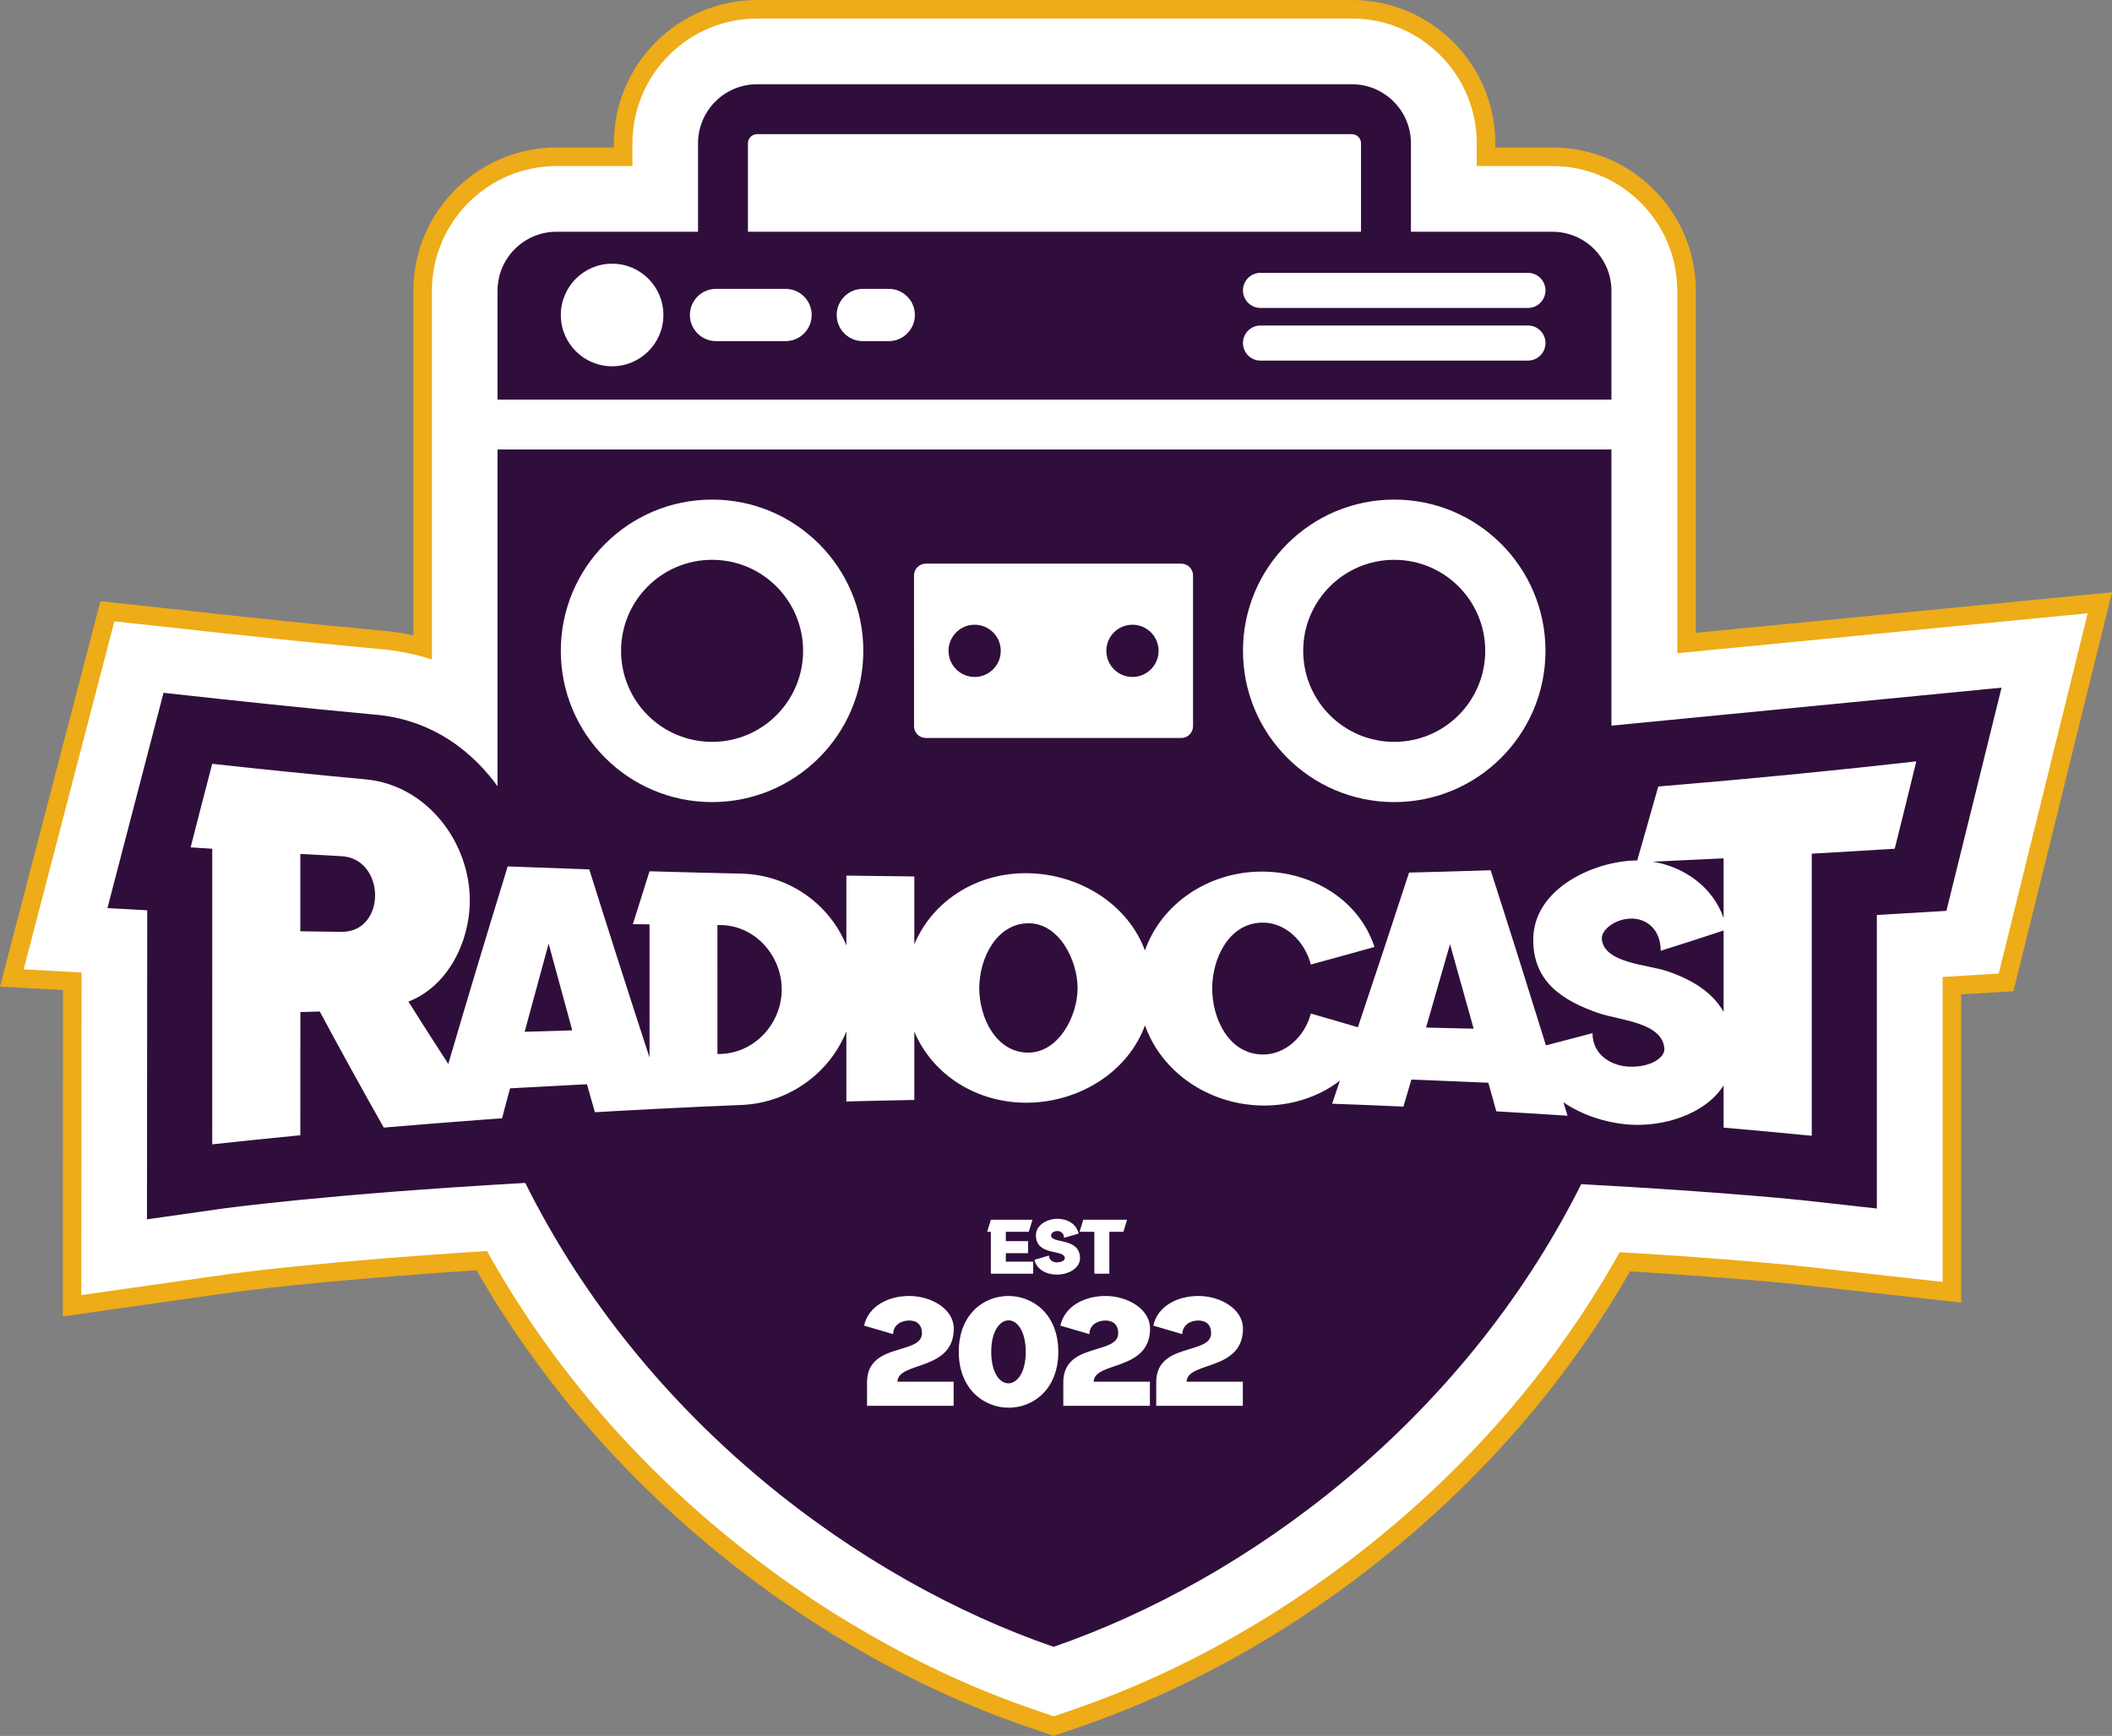<?xml version="1.0" encoding="UTF-8" standalone="no"?>
<!-- Created with Inkscape (http://www.inkscape.org/) -->

<svg
   width="321.388mm"
   height="264.171mm"
   viewBox="0 0 321.388 264.171"
   version="1.1"
   id="svg606"
   inkscape:version="1.2.1 (9c6d41e410, 2022-07-14)"
   sodipodi:docname="radiocast_logo_color.svg"
   xmlns:inkscape="http://www.inkscape.org/namespaces/inkscape"
   xmlns:sodipodi="http://sodipodi.sourceforge.net/DTD/sodipodi-0.dtd"
   xmlns="http://www.w3.org/2000/svg"
   xmlns:svg="http://www.w3.org/2000/svg">
  <rect x="0" y="0" width="321.388" height="264.171" fill="#808080" stroke="none"/>
  <sodipodi:namedview
     id="namedview608"
     pagecolor="#505050"
     bordercolor="#eeeeee"
     borderopacity="1"
     inkscape:showpageshadow="0"
     inkscape:pageopacity="0"
     inkscape:pagecheckerboard="0"
     inkscape:deskcolor="#505050"
     inkscape:document-units="mm"
     showgrid="false"
     inkscape:zoom="0.73851712"
     inkscape:cx="408.92756"
     inkscape:cy="507.77428"
     inkscape:window-width="1920"
     inkscape:window-height="1009"
     inkscape:window-x="1912"
     inkscape:window-y="-8"
     inkscape:window-maximized="1"
     inkscape:current-layer="layer1" />
  <defs
     id="defs603" />
  <g
     inkscape:label="Ebene 1"
     inkscape:groupmode="layer"
     id="layer1"
     transform="translate(55.723,-16.594)">
    <path
       d="M 100.896,277.992 C 84.065,272.192 67.488,262.716 52.954,250.584 38.437,238.466 26.545,224.292 17.592,208.438 c -24.888,1.584 -37.895,3.387 -38.026,3.404 l -24.324,3.457 0.035,-49.375 -9.2,-0.501 14.549,-55.809 18.295,1.993 c 0.113,0.014 11.987,1.305 22.913,2.325 2.282,0.166 4.554,0.547 6.759,1.132 V 60.846 c 0,-11.247 9.151,-20.394 20.398,-20.394 h 10.114 v -2.053 c 0,-11.247 9.151,-20.394 20.398,-20.394 h 90.512 c 11.247,0 20.398,9.148 20.398,20.394 v 2.053 h 10.114 c 11.247,0 20.398,9.148 20.398,20.394 v 53.601 l 62.893,-6.128 -14.27,57.778 -8.241,0.494 v 46.658 l -23.668,-2.632 c -0.374,-0.039 -9.253,-0.988 -26.095,-2.011 -8.961,15.815 -20.849,29.954 -35.348,42.041 -14.513,12.1 -31.066,21.555 -47.865,27.344 l -3.715,1.281 -3.718,-1.281"
       style="fill:#ffffff;fill-opacity:1;fill-rule:nonzero;stroke:none;stroke-width:0.035"
       id="path334" />
    <path
       d="M 150.014,16.594 H 59.502 c -12.026,0 -21.809,9.783 -21.809,21.805 v 0.642 h -8.703 c -12.026,0 -21.809,9.783 -21.809,21.805 V 113.276 C 5.459,112.906 3.706,112.655 1.935,112.525 -8.983,111.509 -20.812,110.218 -20.925,110.207 l -17.089,-1.863 -2.42,-0.265 -0.617,2.357 -13.801,52.959 -0.871,3.344 3.447,0.187 6.142,0.335 -0.035,46.411 v 3.253 l 3.221,-0.459 22.715,-3.228 c 0.123,-0.018 12.869,-1.774 37.035,-3.334 8.985,15.688 20.835,29.732 35.25,41.762 14.665,12.241 31.394,21.805 48.387,27.658 l 3.256,1.125 0.921,0.314 0.917,-0.314 3.26,-1.125 c 16.958,-5.842 33.662,-15.385 48.306,-27.591 14.397,-12.002 26.243,-26.01 35.235,-41.663 16.252,0.998 24.786,1.912 25.153,1.951 l 22.098,2.455 3.133,0.346 v -3.15 -43.755 l 5.877,-0.349 2.074,-0.123 0.497,-2.018 13.543,-54.832 0.956,-3.87 -3.969,0.385 -59.362,5.786 V 60.846 c 0,-12.023 -9.783,-21.805 -21.809,-21.805 h -8.707 v -0.642 c 0,-12.023 -9.783,-21.805 -21.805,-21.805 z m 0,2.822 c 10.467,0 18.983,8.516 18.983,18.983 v 3.464 h 11.529 c 10.467,0 18.986,8.516 18.986,18.983 v 55.157 l 62.459,-6.085 -13.543,54.832 -8.534,0.512 v 46.411 l -22.102,-2.455 c -0.095,-0.011 -9.324,-1.012 -27.047,-2.071 -8.929,15.984 -20.832,30.23 -35.454,42.418 -14.386,11.991 -30.783,21.361 -47.42,27.093 l -3.256,1.122 -3.26,-1.122 C 84.686,270.915 68.261,261.524 53.857,249.501 39.217,237.281 27.307,222.997 18.385,206.974 c -25.492,1.598 -38.873,3.45 -39.017,3.471 l -22.715,3.228 0.035,-49.086 -8.809,-0.48 13.801,-52.959 17.089,1.863 c 0.12,0.014 11.942,1.302 22.934,2.325 2.865,0.208 5.644,0.755 8.301,1.616 V 60.846 c 0,-10.467 8.516,-18.983 18.987,-18.983 H 40.515 v -3.464 c 0,-10.467 8.516,-18.983 18.987,-18.983 h 90.512"
       style="fill:#edac18;fill-opacity:1;fill-rule:nonzero;stroke:none;stroke-width:0.035"
       id="path336"
       inkscape:export-filename="radiocast_logo_color.svg"
       inkscape:export-xdpi="96"
       inkscape:export-ydpi="96" />
    <path
       d="m 97.75,217.522 c -1.319,0 -2.635,1.63 -2.635,4.805 0,3.171 1.295,4.78 2.614,4.78 1.316,0 2.635,-1.609 2.635,-4.78 0,-3.196 -1.298,-4.805 -2.614,-4.805"
       style="fill:#300e3b;fill-opacity:1;fill-rule:nonzero;stroke:none;stroke-width:0.035"
       id="path338" />
    <path
       d="m 92.589,119.612 c 2.198,0 3.976,-1.778 3.976,-3.976 0,-2.194 -1.778,-3.972 -3.976,-3.972 -2.194,0 -3.972,1.778 -3.972,3.972 0,2.198 1.778,3.976 3.972,3.976"
       style="fill:#300e3b;fill-opacity:1;fill-rule:nonzero;stroke:none;stroke-width:0.035"
       id="path340" />
    <path
       d="m 52.636,129.49 c 7.648,0 13.85,-6.202 13.85,-13.854 0,-7.648 -6.202,-13.85 -13.85,-13.85 -7.652,0 -13.85,6.202 -13.85,13.85 0,7.652 6.198,13.854 13.85,13.854"
       style="fill:#300e3b;fill-opacity:1;fill-rule:nonzero;stroke:none;stroke-width:0.035"
       id="path342" />
    <path
       d="m 156.438,129.49 c 7.652,0 13.85,-6.202 13.85,-13.854 0,-7.648 -6.198,-13.85 -13.85,-13.85 -7.648,0 -13.85,6.202 -13.85,13.85 0,7.652 6.202,13.854 13.85,13.854"
       style="fill:#300e3b;fill-opacity:1;fill-rule:nonzero;stroke:none;stroke-width:0.035"
       id="path344" />
    <path
       d="m 116.606,119.612 c 2.194,0 3.976,-1.778 3.976,-3.976 0,-2.194 -1.782,-3.972 -3.976,-3.972 -2.198,0 -3.976,1.778 -3.976,3.972 0,2.198 1.778,3.976 3.976,3.976"
       style="fill:#300e3b;fill-opacity:1;fill-rule:nonzero;stroke:none;stroke-width:0.035"
       id="path346" />
    <path
       d="m 176.786,63.457 h -40.693 c -1.475,0 -2.671,-1.196 -2.671,-2.671 0,-1.475 1.196,-2.671 2.671,-2.671 h 40.693 c 1.475,0 2.671,1.196 2.671,2.671 0,1.475 -1.196,2.671 -2.671,2.671 z m 0,8.012 h -40.693 c -1.475,0 -2.671,-1.196 -2.671,-2.671 0,-1.475 1.196,-2.671 2.671,-2.671 h 40.693 c 1.475,0 2.671,1.196 2.671,2.671 0,1.475 -1.196,2.671 -2.671,2.671 z M 79.525,68.505 h -3.948 c -2.198,0 -3.976,-1.782 -3.976,-3.976 0,-2.194 1.778,-3.976 3.976,-3.976 h 3.948 c 2.194,0 3.972,1.782 3.972,3.976 0,2.194 -1.778,3.976 -3.972,3.976 z m -15.709,0 H 53.236 c -2.194,0 -3.976,-1.782 -3.976,-3.976 0,-2.194 1.782,-3.976 3.976,-3.976 h 10.58 c 2.198,0 3.976,1.782 3.976,3.976 0,2.194 -1.778,3.976 -3.976,3.976 z m -26.391,3.828 c -4.311,0 -7.807,-3.493 -7.807,-7.803 0,-4.311 3.496,-7.807 7.807,-7.807 4.311,0 7.803,3.496 7.803,7.807 0,4.311 -3.493,7.803 -7.803,7.803 z M 58.094,38.399 c 0,-0.766 0.621,-1.39 1.39,-1.39 h 90.512 c 0.766,0 1.39,0.624 1.39,1.39 V 51.861 H 58.094 Z M 189.493,60.846 c 0,-4.96 -4.022,-8.985 -8.985,-8.985 h -21.526 V 38.399 c 0,-4.96 -4.025,-8.985 -8.985,-8.985 H 59.484 c -4.964,0 -8.985,4.025 -8.985,8.985 V 51.861 H 28.969 c -4.96,0 -8.982,4.025 -8.982,8.985 v 16.552 h 169.506 V 60.846"
       style="fill:#300e3b;fill-opacity:1;fill-rule:nonzero;stroke:none;stroke-width:0.035"
       id="path348" />
    <path
       d="m 206.56,156.308 c 0,-3.03 0,-6.064 0,-9.095 -3.605,0.176 -7.211,0.346 -10.82,0.504 4.83,0.769 9.211,3.888 10.82,8.59"
       style="fill:#300e3b;fill-opacity:1;fill-rule:nonzero;stroke:none;stroke-width:0.035"
       id="path350" />
    <path
       d="m 196.99,161.279 c 0,-3.32 -2.226,-4.939 -4.505,-4.897 -2.582,0.042 -4.568,1.817 -4.456,3.097 0.325,3.715 6.943,3.881 9.998,4.925 3.789,1.298 6.837,3.2 8.534,6.167 0,-4.124 0,-8.251 0,-12.379 -3.179,1.062 -6.371,2.092 -9.571,3.087"
       style="fill:#300e3b;fill-opacity:1;fill-rule:nonzero;stroke:none;stroke-width:0.035"
       id="path352" />
    <path
       d="m 232.599,145.753 c -4.209,0.261 -8.414,0.512 -12.622,0.748 0,14.309 0,28.621 0,42.93 -4.47,-0.437 -8.943,-0.847 -13.416,-1.235 0,-2.141 0,-4.283 0,-6.424 -2.84,4.456 -9.264,6.35 -14.432,5.951 -3.429,-0.265 -7.034,-1.39 -9.941,-3.383 0.208,0.681 0.42,1.362 0.628,2.043 -3.612,-0.24 -7.228,-0.462 -10.841,-0.667 -0.487,-1.746 -0.73,-2.618 -1.217,-4.353 -3.902,-0.173 -7.803,-0.335 -11.705,-0.487 -0.487,1.651 -0.73,2.477 -1.217,4.12 -3.616,-0.166 -7.232,-0.314 -10.848,-0.441 0.399,-1.171 0.79,-2.342 1.185,-3.514 -3.302,2.554 -7.581,3.866 -11.878,3.789 -8.075,-0.148 -15.251,-5.038 -17.784,-12.199 -2.586,7.048 -9.846,11.603 -17.66,11.769 -7.818,0.162 -14.665,-4.187 -17.441,-10.813 0,3.468 0,6.932 0,10.396 -3.45,0.064 -6.897,0.138 -10.343,0.233 0,-3.556 0,-7.108 0,-10.664 -2.54,6.304 -8.629,10.82 -15.815,11.19 -4.431,0.176 -8.858,0.381 -13.286,0.61 -3.055,0.155 -6.107,0.321 -9.162,0.501 -0.487,-1.697 -0.73,-2.551 -1.217,-4.262 -3.898,0.198 -7.8,0.406 -11.698,0.624 -0.487,1.817 -0.73,2.727 -1.217,4.558 -1.058,0.074 -2.117,0.155 -3.175,0.233 -4.942,0.37 -9.885,0.766 -14.824,1.182 -3.313,-5.853 -6.555,-11.74 -9.737,-17.664 -1.182,0.032 -1.774,0.049 -2.956,0.088 0,6.248 0,12.495 -0.004,18.743 -4.47,0.434 -8.939,0.893 -13.409,1.379 0.004,-10.873 0.004,-21.745 0.004,-32.614 0,-4.124 0,-8.248 0,-12.368 -1.316,-0.085 -1.972,-0.123 -3.288,-0.208 1.083,-4.24 2.177,-8.481 3.284,-12.714 7.863,0.864 15.73,1.662 23.604,2.392 9.158,0.991 15.677,9.631 15.596,18.591 -0.056,6.1 -3.313,12.876 -9.345,15.205 2,3.175 4.022,6.336 6.068,9.486 2.946,-10.04 5.962,-20.059 9.042,-30.06 4.138,0.162 8.273,0.314 12.411,0.452 3.002,9.56 6.061,19.103 9.169,28.628 0,-0.071 0,-0.138 0,-0.212 0,-6.682 0,-13.367 0,-20.052 -1.012,-0.011 -1.52,-0.014 -2.533,-0.028 1.012,-3.239 1.52,-4.847 2.533,-8.05 4.713,0.138 9.426,0.261 14.139,0.363 7.176,0.243 13.272,4.671 15.815,10.929 0,-3.545 0,-7.087 0,-10.633 3.447,0.053 6.893,0.095 10.343,0.131 0,3.44 0,6.883 0,10.326 2.755,-6.608 9.532,-10.975 17.339,-10.82 7.814,0.152 15.141,4.695 17.752,11.758 2.515,-7.123 9.624,-11.956 17.692,-12.005 7.461,-0.042 14.817,4.085 17.237,11.469 -3.224,0.907 -6.452,1.796 -9.684,2.671 -0.893,-3.5 -3.898,-6.488 -7.504,-6.375 -4.978,0.155 -7.5,5.429 -7.504,10.019 0,4.583 2.477,9.832 7.454,10.047 3.595,0.155 6.653,-2.72 7.553,-6.227 2.392,0.681 4.777,1.379 7.161,2.085 2.625,-7.835 5.225,-15.681 7.789,-23.537 4.138,-0.106 8.276,-0.222 12.414,-0.353 2.854,8.869 5.655,17.752 8.414,26.649 2.364,-0.61 4.727,-1.228 7.087,-1.859 0,3.217 2.734,4.953 5.517,5.094 3.291,0.162 5.51,-1.379 5.419,-2.727 -0.275,-4.022 -6.77,-4.311 -9.973,-5.408 -5.514,-1.887 -10.075,-4.798 -9.98,-11.324 0.109,-7.401 8.572,-11.486 14.891,-11.892 0.31,-0.021 0.621,-0.028 0.931,-0.028 1.076,-3.75 2.145,-7.5 3.207,-11.254 13.109,-1.076 26.19,-2.349 39.261,-3.821 -1.083,4.434 -2.177,8.865 -3.284,13.293 z m -99.198,81.107 v 3.665 h -13.18 v -3.577 c 0,-6.142 8.354,-4.11 8.354,-7.461 0,-1.295 -0.758,-1.94 -1.944,-1.94 -1.228,0 -2.434,0.691 -2.434,2.074 l -4.424,-1.295 c 0.67,-3.016 3.729,-4.512 6.858,-4.512 3.394,0 6.791,1.99 6.791,4.96 0,6.523 -8.488,4.96 -8.58,8.086 z m -14.139,0 v 3.665 H 106.082 v -3.577 c 0,-6.142 8.354,-4.11 8.354,-7.461 0,-1.295 -0.762,-1.94 -1.944,-1.94 -1.228,0 -2.434,0.691 -2.434,2.074 l -4.424,-1.295 c 0.67,-3.016 3.729,-4.512 6.858,-4.512 3.394,0 6.791,1.99 6.791,4.96 0,6.523 -8.488,4.96 -8.58,8.086 z m -10.703,-22.818 0.561,-1.831 h 6.668 l -0.561,1.831 h -2.141 v 6.378 H 110.806 v -6.378 z m -6.643,0.515 c 0,-1.485 1.64,-2.491 3.281,-2.491 1.453,0 2.896,0.748 3.207,2.254 l -2.212,0.649 c 0,-0.691 -0.49,-1.041 -0.995,-1.041 -0.568,0 -0.981,0.349 -0.981,0.649 0,1.372 4.41,0.236 4.41,3.507 0,1.485 -1.753,2.48 -3.507,2.48 -1.563,0 -3.094,-0.748 -3.429,-2.254 l 2.212,-0.649 c 0,0.691 0.603,1.037 1.217,1.037 0.727,0 1.196,-0.321 1.196,-0.624 0,-1.453 -4.399,-0.233 -4.399,-3.517 z m -1.196,0.914 v 1.834 h -3.383 v 1.284 h 4.166 v 1.831 h -6.445 v -6.378 h -0.557 l 0.557,-1.831 h 6.332 l -0.557,1.831 h -3.496 v 1.429 z m -2.949,25.344 c -3.796,0 -7.595,-2.861 -7.595,-8.513 0,-5.673 3.775,-8.488 7.553,-8.488 3.796,0 7.595,2.836 7.595,8.488 0,5.676 -3.778,8.513 -7.553,8.513 z m -8.375,-3.955 v 3.665 H 76.216 v -3.577 c 0,-6.142 8.354,-4.11 8.354,-7.461 0,-1.295 -0.758,-1.94 -1.944,-1.94 -1.228,0 -2.434,0.691 -2.434,2.074 l -4.424,-1.295 c 0.67,-3.016 3.732,-4.512 6.858,-4.512 3.397,0 6.791,1.99 6.791,4.96 0,6.523 -8.488,4.96 -8.576,8.086 z M 52.636,92.621 c 12.711,0 23.015,10.305 23.015,23.015 0,12.714 -10.305,23.019 -23.015,23.019 -12.714,0 -23.019,-10.305 -23.019,-23.019 0,-12.711 10.305,-23.015 23.019,-23.015 z m 30.73,11.543 c 0,-0.991 0.804,-1.796 1.796,-1.796 h 38.866 c 0.991,0 1.796,0.804 1.796,1.796 v 22.941 c 0,0.991 -0.804,1.796 -1.796,1.796 H 85.163 c -0.991,0 -1.796,-0.804 -1.796,-1.796 z M 156.438,92.621 c 12.714,0 23.019,10.305 23.019,23.015 0,12.714 -10.305,23.019 -23.019,23.019 -12.711,0 -23.015,-10.305 -23.015,-23.019 0,-12.711 10.305,-23.015 23.015,-23.015 z m 33.055,34.403 V 84.99 H 19.987 V 136.238 C 16.787,131.825 10.744,125.987 0.866,125.302 -10.243,124.272 -22.216,122.967 -22.336,122.953 l -8.502,-0.928 -8.537,32.762 6.054,0.332 -0.035,47.032 11.31,-1.609 c 0.254,-0.039 16.094,-2.233 46.253,-3.933 18.207,36.534 51.11,60.505 80.391,70.594 29.228,-10.072 62.068,-33.98 80.296,-70.404 22.172,1.196 33.768,2.455 33.987,2.48 l 11,1.221 v -44.662 l 10.587,-0.631 8.389,-33.965 -59.362,5.782"
       style="fill:#300e3b;fill-opacity:1;fill-rule:nonzero;stroke:none;stroke-width:0.035"
       id="path354" />
    <path
       d="m 161.281,172.966 c 2.9,0.064 4.346,0.099 7.246,0.173 -1.189,-4.293 -2.388,-8.58 -3.598,-12.866 -1.206,4.233 -2.424,8.463 -3.648,12.693"
       style="fill:#300e3b;fill-opacity:1;fill-rule:nonzero;stroke:none;stroke-width:0.035"
       id="path356" />
    <path
       d="m -3.776,146.885 c -2.498,-0.134 -3.747,-0.201 -6.244,-0.339 0,3.923 0,7.846 0,11.769 2.498,0.035 3.747,0.053 6.248,0.085 3.418,0.046 5.129,-2.745 5.129,-5.556 0,-2.812 -1.711,-5.779 -5.133,-5.958"
       style="fill:#300e3b;fill-opacity:1;fill-rule:nonzero;stroke:none;stroke-width:0.035"
       id="path358" />
    <path
       d="m 24.114,173.612 c 2.9,-0.092 4.346,-0.138 7.246,-0.222 -1.21,-4.396 -2.409,-8.795 -3.598,-13.197 -1.228,4.47 -2.441,8.943 -3.648,13.42"
       style="fill:#300e3b;fill-opacity:1;fill-rule:nonzero;stroke:none;stroke-width:0.035"
       id="path360" />
    <path
       d="m 54.21,157.373 c -0.303,-0.004 -0.455,-0.004 -0.762,-0.007 0,6.54 0,13.085 0.004,19.625 0.303,-0.007 0.455,-0.011 0.758,-0.021 5.119,-0.303 9.024,-4.777 9.024,-9.804 -0.004,-5.013 -3.873,-9.571 -9.024,-9.793"
       style="fill:#300e3b;fill-opacity:1;fill-rule:nonzero;stroke:none;stroke-width:0.035"
       id="path362" />
    <path
       d="m 100.801,157.095 c -4.861,0.011 -7.504,5.302 -7.507,9.878 0,4.554 2.603,9.811 7.454,9.807 4.621,-0.004 7.507,-5.539 7.507,-9.818 0,-4.269 -2.822,-9.878 -7.454,-9.867"
       style="fill:#300e3b;fill-opacity:1;fill-rule:nonzero;stroke:none;stroke-width:0.035"
       id="path364" />
  </g>
</svg>
